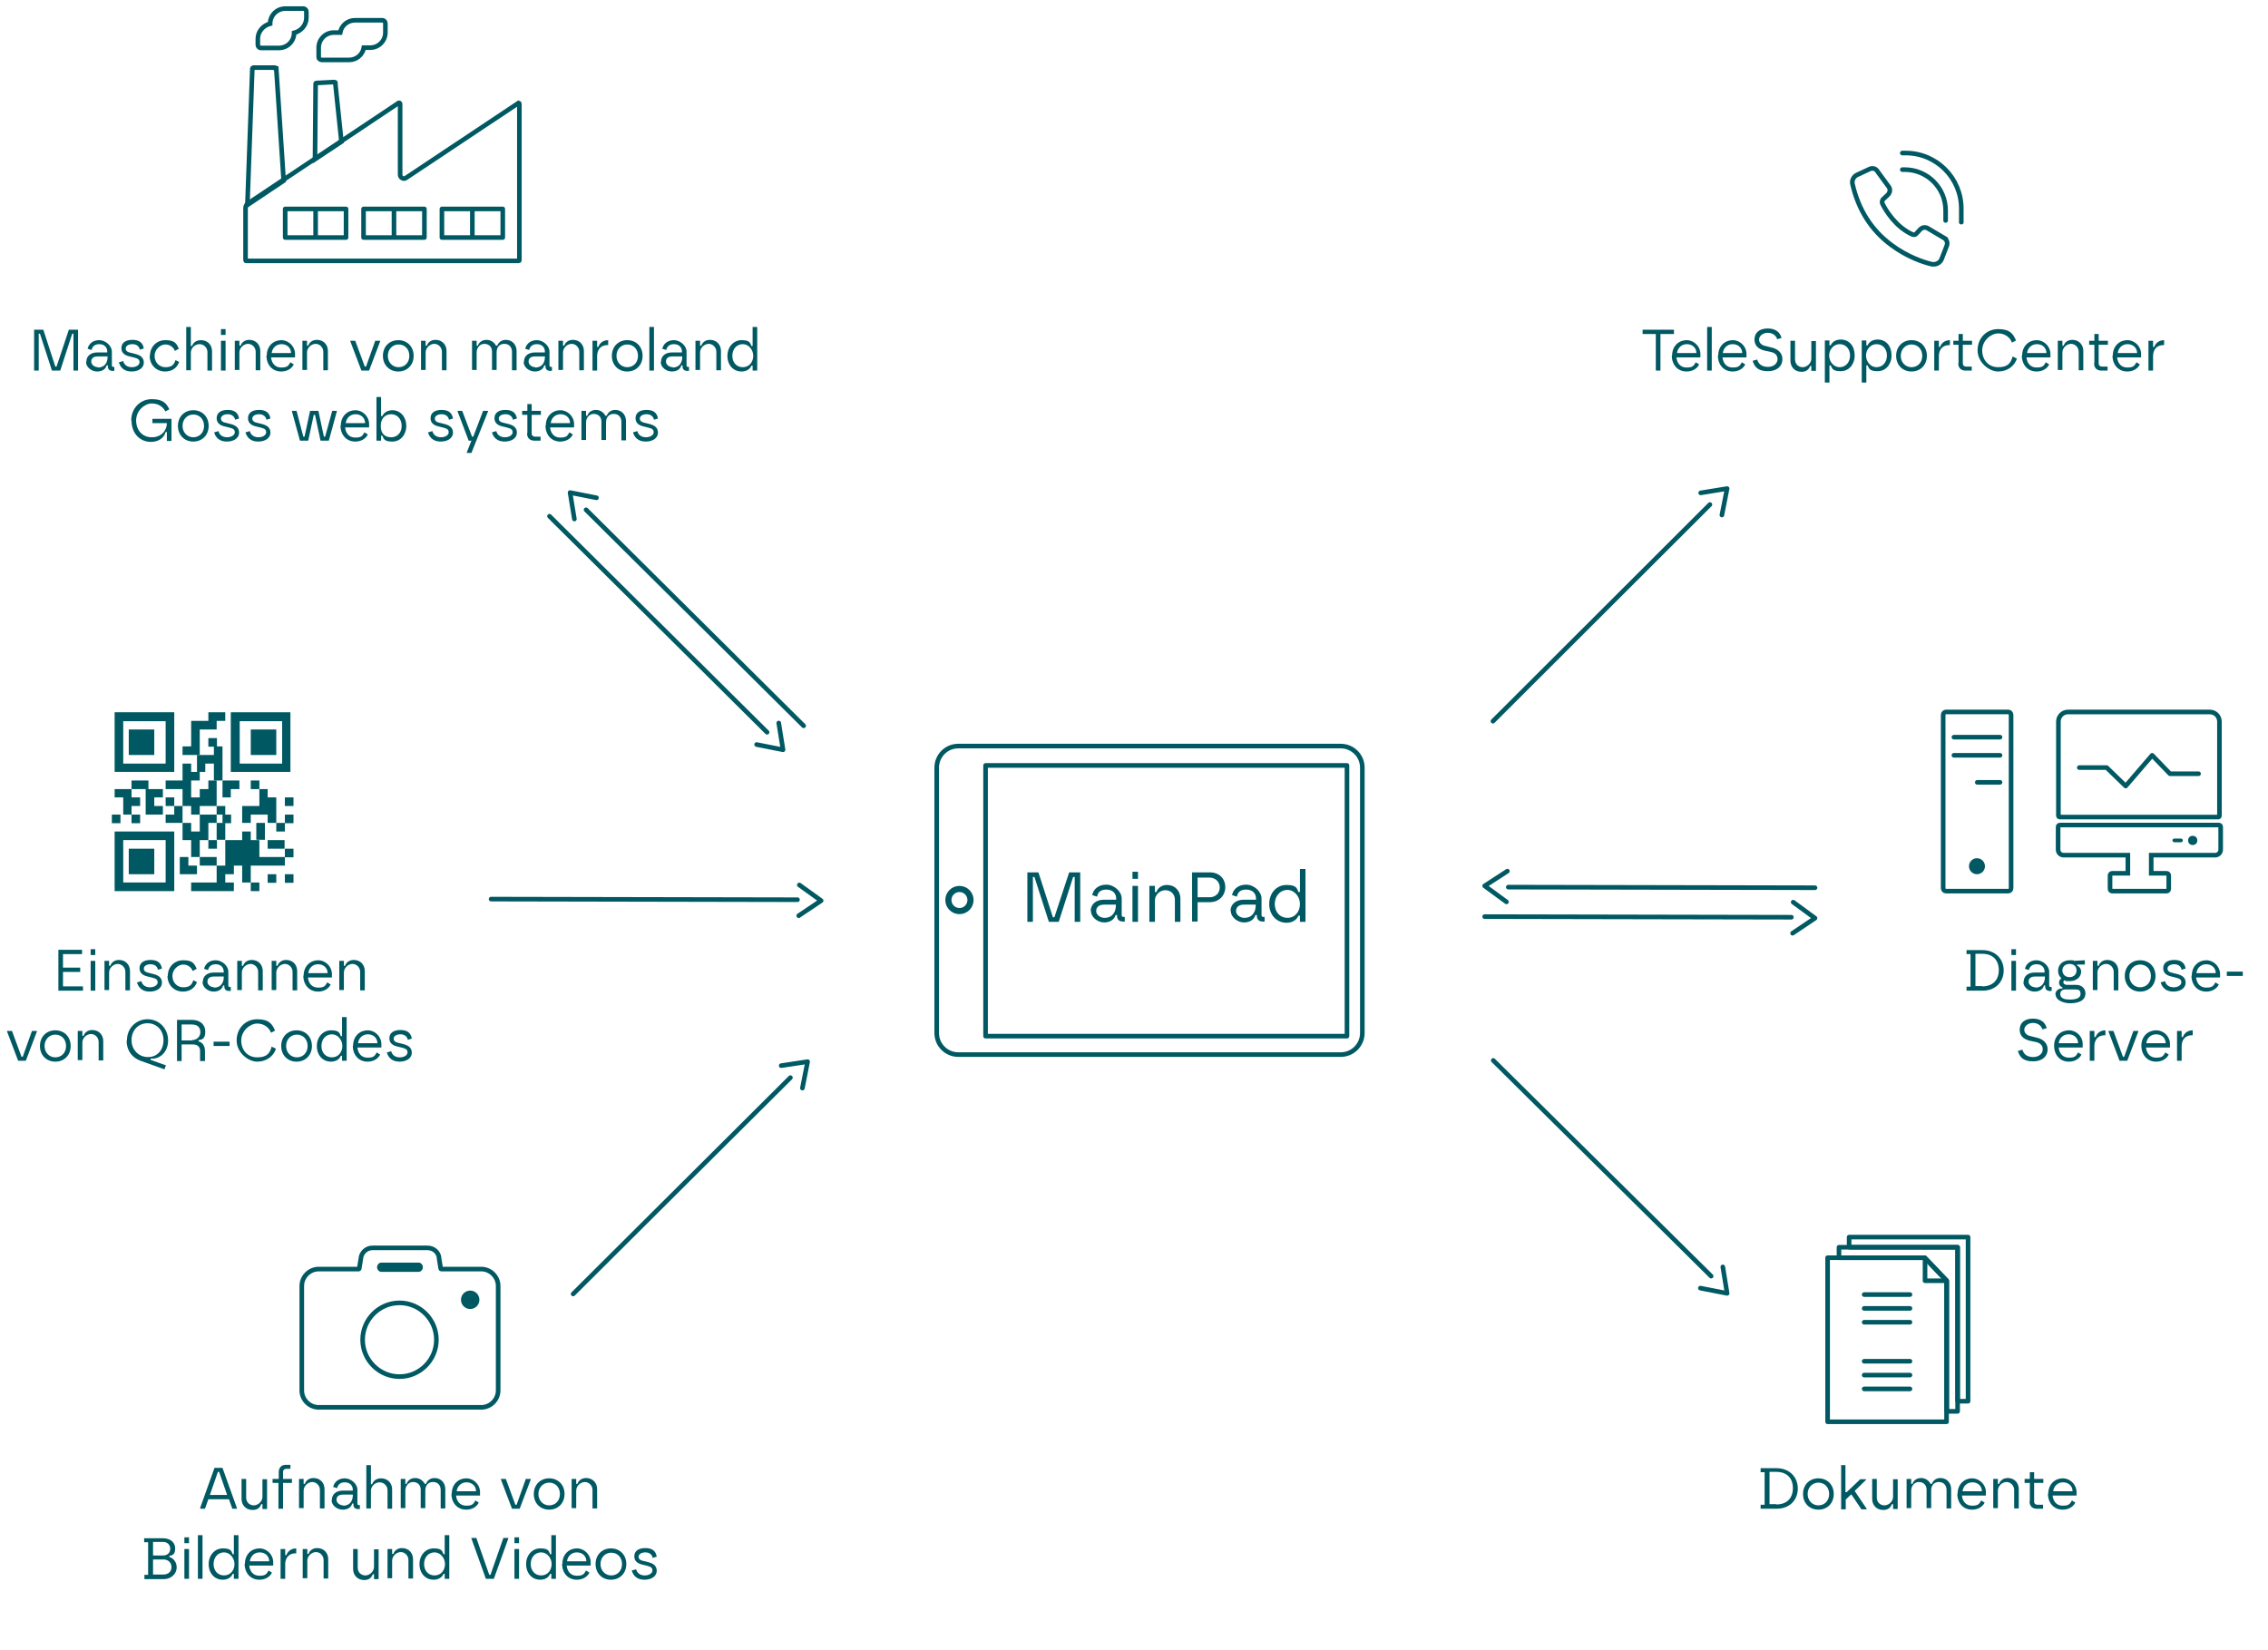 <?xml version="1.0" encoding="UTF-8"?>
<svg xmlns="http://www.w3.org/2000/svg" id="Ebene_2" data-name="Ebene 2" width="738" height="537" version="1.1" viewBox="0 0 738 537">
  <defs>
    <style>
      .cls-1, .cls-2, .cls-3, .cls-4, .cls-5 {
        fill: none;
      }

      .cls-1, .cls-3, .cls-4, .cls-5 {
        stroke: #005962;
      }

      .cls-1, .cls-3, .cls-5 {
        stroke-width: 1.5px;
      }

      .cls-1, .cls-4 {
        stroke-linecap: round;
        stroke-linejoin: round;
      }

      .cls-2, .cls-6 {
        stroke-width: 0px;
      }

      .cls-3 {
        stroke-miterlimit: 10;
      }

      .cls-6 {
        fill: #005962;
      }

      .cls-4 {
        stroke-width: 2px;
      }

      .cls-7 {
        isolation: isolate;
      }
    </style>
  </defs>
  <g class="cls-7">
    <g class="cls-7">
      <path class="cls-6" d="M13,108.6h-.4v12h-1.5v-13.3h3l3.9,12h.4l4-12h3v13.3h-1.5v-12h-.4l-3.9,12h-2.7l-3.9-12Z"></path>
      <path class="cls-6" d="M28.1,117.7c0-1.8,1.4-3,3.5-3h3.3v-.3c0-1.3-.9-2.4-2.6-2.4s-2.3,1-2.5,1.9l-1.3-.4c.4-1.7,1.8-2.8,3.8-2.8s4.1,1.8,4.1,3.7v4.5c0,.4.2.5.5.5h.3v1.3h-.6c-1,0-1.5-.6-1.5-1.4v-.4h-.4c-.3,1.2-1.4,2-3.1,2s-3.6-1.3-3.6-3.1ZM31.9,119.6c2.3,0,3.1-1.8,3.1-3.3v-.3h-3.2c-1.5,0-2.1.7-2.1,1.7s1.1,1.8,2.2,1.8Z"></path>
      <path class="cls-6" d="M38.7,117.9l1.4-.4c.3,1.3,1.4,2,2.8,2s2.5-.7,2.5-1.6-.5-1.2-1.6-1.5l-1.6-.4c-1.4-.3-2.7-1-2.7-2.7s1.3-2.7,3.6-2.7,3.4,1,3.7,2.8l-1.3.4c-.2-1.1-1.1-1.8-2.4-1.8s-2.2.6-2.2,1.4.6,1.2,1.6,1.4l1.6.4c1.5.4,2.7,1.1,2.7,2.8s-1.6,2.9-4,2.9-3.6-1.3-4.1-2.9Z"></path>
      <path class="cls-6" d="M48.8,115.8c0-2.9,2.1-5.1,5-5.1s3.6.9,4.4,2.8l-1.3.7c-.4-1.1-1.5-2.1-3.1-2.1s-3.5,1.6-3.5,3.7,1.5,3.7,3.5,3.7,2.8-.7,3.3-2.3l1.2.6c-.8,2.2-2.6,3.1-4.6,3.1-2.9,0-5-2.2-5-5.1Z"></path>
      <path class="cls-6" d="M60.6,106.4h1.5v6.2h.4c.3-1,1.3-1.9,2.9-1.9,2.3,0,3.6,1.7,3.6,3.6v6.3h-1.5v-6c0-1.5-1.2-2.6-2.6-2.6s-2.8,1.2-2.8,2.8v5.7h-1.5v-14.2Z"></path>
      <path class="cls-6" d="M71.9,107.1h1.5v1.9h-1.5v-1.9ZM71.9,110.9h1.5v9.7h-1.5v-9.7Z"></path>
      <path class="cls-6" d="M76.4,110.9h1.5v1.6h.4c.3-1,1.3-1.9,2.8-1.9,2.3,0,3.6,1.7,3.6,3.6v6.3h-1.5v-6c0-1.5-1.2-2.6-2.5-2.6s-2.8,1.2-2.8,2.8v5.7h-1.5v-9.7Z"></path>
      <path class="cls-6" d="M86.8,115.7c0-3.1,2.2-5,4.7-5s4.7,2.2,4.5,4.9v.7h-7.8c.2,1.9,1.3,3.3,3.3,3.3s2.3-.5,3-1.7l1.1.7c-.7,1.4-2.2,2.3-4.1,2.3-2.9,0-4.8-2.2-4.8-5.2ZM94.7,114.9c0-1.7-1.3-2.9-3.1-2.9s-3,1.3-3.2,2.9h6.3Z"></path>
      <path class="cls-6" d="M98.4,110.9h1.5v1.6h.4c.3-1,1.3-1.9,2.8-1.9,2.3,0,3.6,1.7,3.6,3.6v6.3h-1.5v-6c0-1.5-1.2-2.6-2.5-2.6s-2.8,1.2-2.8,2.8v5.7h-1.5v-9.7Z"></path>
      <path class="cls-6" d="M114,111.1v-.2h1.6l3.1,8.4h.4l3-8.4h1.6v.2l-3.6,9.5h-2.5l-3.6-9.5Z"></path>
      <path class="cls-6" d="M124.6,115.8c0-3,2.1-5.1,5-5.1s5,2.1,5,5.1-2.1,5.1-5,5.1-5-2.1-5-5.1ZM129.7,119.5c2,0,3.5-1.5,3.5-3.7s-1.5-3.7-3.5-3.7-3.5,1.6-3.5,3.7,1.5,3.7,3.5,3.7Z"></path>
      <path class="cls-6" d="M137,110.9h1.5v1.6h.4c.3-1,1.3-1.9,2.8-1.9,2.3,0,3.6,1.7,3.6,3.6v6.3h-1.5v-6c0-1.5-1.2-2.6-2.5-2.6s-2.8,1.2-2.8,2.8v5.7h-1.5v-9.7Z"></path>
      <path class="cls-6" d="M153.6,110.9h1.5v1.6h.4c.3-1,1.3-1.9,2.8-1.9s2.6.9,3.1,1.9h.4c.4-1,1.3-1.9,2.8-1.9,2.2,0,3.5,1.7,3.5,3.6v6.3h-1.5v-6c0-1.6-1-2.6-2.5-2.6s-2.5,1-2.5,2.8v5.7h-1.5v-6c0-1.6-1.1-2.5-2.5-2.5s-2.5,1.2-2.5,2.8v5.7h-1.5v-9.7Z"></path>
      <path class="cls-6" d="M170.5,117.7c0-1.8,1.4-3,3.5-3h3.3v-.3c0-1.3-.9-2.4-2.6-2.4s-2.3,1-2.5,1.9l-1.3-.4c.4-1.7,1.8-2.8,3.8-2.8s4.1,1.8,4.1,3.7v4.5c0,.4.2.5.5.5h.3v1.3h-.6c-1,0-1.5-.6-1.5-1.4v-.4h-.4c-.3,1.2-1.4,2-3.1,2s-3.6-1.3-3.6-3.1ZM174.2,119.6c2.3,0,3.1-1.8,3.1-3.3v-.3h-3.2c-1.5,0-2.1.7-2.1,1.7s1.1,1.8,2.2,1.8Z"></path>
      <path class="cls-6" d="M181.7,110.9h1.5v1.6h.4c.3-1,1.3-1.9,2.8-1.9,2.3,0,3.6,1.7,3.6,3.6v6.3h-1.5v-6c0-1.5-1.2-2.6-2.5-2.6s-2.8,1.2-2.8,2.8v5.7h-1.5v-9.7Z"></path>
      <path class="cls-6" d="M192.8,110.9h1.5v2h.4c.2-.7,1.1-2.2,3.2-2.2v1.6h-.2c-2.4,0-3.4,1.7-3.4,3.6v4.7h-1.5v-9.7Z"></path>
      <path class="cls-6" d="M199.1,115.8c0-3,2.1-5.1,5-5.1s5,2.1,5,5.1-2.1,5.1-5,5.1-5-2.1-5-5.1ZM204.1,119.5c2,0,3.5-1.5,3.5-3.7s-1.5-3.7-3.5-3.7-3.5,1.6-3.5,3.7,1.5,3.7,3.5,3.7Z"></path>
      <path class="cls-6" d="M211.3,106.4h1.5v14.2h-1.5v-14.2Z"></path>
      <path class="cls-6" d="M215.1,117.7c0-1.8,1.4-3,3.5-3h3.3v-.3c0-1.3-.9-2.4-2.6-2.4s-2.3,1-2.5,1.9l-1.3-.4c.4-1.7,1.8-2.8,3.8-2.8s4.1,1.8,4.1,3.7v4.5c0,.4.2.5.5.5h.3v1.3h-.6c-1,0-1.5-.6-1.5-1.4v-.4h-.4c-.3,1.2-1.4,2-3.1,2s-3.6-1.3-3.6-3.1ZM218.9,119.6c2.3,0,3.1-1.8,3.1-3.3v-.3h-3.2c-1.5,0-2.1.7-2.1,1.7s1.1,1.8,2.2,1.8Z"></path>
      <path class="cls-6" d="M226.3,110.9h1.5v1.6h.4c.3-1,1.3-1.9,2.8-1.9,2.3,0,3.6,1.7,3.6,3.6v6.3h-1.5v-6c0-1.5-1.2-2.6-2.5-2.6s-2.8,1.2-2.8,2.8v5.7h-1.5v-9.7Z"></path>
      <path class="cls-6" d="M236.7,115.8c0-2.9,2-5.1,4.6-5.1s2.8.8,3.2,1.9h.4v-6.2h1.5v14.2h-1.5v-1.6h-.4c-.4,1.1-1.6,1.9-3.2,1.9-2.7,0-4.6-2.1-4.6-5.1ZM241.7,119.5c2.1,0,3.4-1.7,3.4-3.7s-1.5-3.8-3.4-3.8-3.4,1.5-3.4,3.8,1.5,3.7,3.4,3.7Z"></path>
    </g>
    <g class="cls-7">
      <path class="cls-6" d="M42.7,136.8c0-3.9,2.9-6.9,6.7-6.9s4.8,1.5,5.7,3.3l-1.3.7c-.6-1.3-2.1-2.6-4.4-2.6s-5.1,2.3-5.1,5.5,2,5.5,5.1,5.5,4.9-2.2,4.9-4.6h0c0,0-4.7,0-4.7,0v-1.4h6.2v7.2h-1.5v-2.9h-.4c-.6,2.1-2.5,3.2-4.8,3.2-3.7,0-6.3-2.9-6.3-6.9Z"></path>
      <path class="cls-6" d="M57.9,138.6c0-3,2.1-5.1,5-5.1s5,2.1,5,5.1-2.1,5.1-5,5.1-5-2.1-5-5.1ZM62.9,142.3c2,0,3.5-1.5,3.5-3.7s-1.5-3.7-3.5-3.7-3.5,1.6-3.5,3.7,1.5,3.7,3.5,3.7Z"></path>
      <path class="cls-6" d="M69.7,140.7l1.4-.4c.3,1.3,1.4,2,2.8,2s2.5-.7,2.5-1.6-.5-1.2-1.6-1.5l-1.6-.4c-1.4-.3-2.7-1-2.7-2.7s1.3-2.7,3.6-2.7,3.4,1,3.7,2.8l-1.3.4c-.2-1.1-1.1-1.8-2.4-1.8s-2.2.6-2.2,1.4.6,1.2,1.6,1.4l1.6.4c1.5.4,2.7,1.1,2.7,2.8s-1.6,2.9-4,2.9-3.6-1.3-4.1-2.9Z"></path>
      <path class="cls-6" d="M79.9,140.7l1.4-.4c.3,1.3,1.4,2,2.8,2s2.5-.7,2.5-1.6-.5-1.2-1.6-1.5l-1.6-.4c-1.4-.3-2.7-1-2.7-2.7s1.3-2.7,3.6-2.7,3.4,1,3.7,2.8l-1.3.4c-.2-1.1-1.1-1.8-2.4-1.8s-2.2.6-2.2,1.4.6,1.2,1.6,1.4l1.6.4c1.5.4,2.7,1.1,2.7,2.8s-1.6,2.9-4,2.9-3.6-1.3-4.1-2.9Z"></path>
      <path class="cls-6" d="M95,133.9v-.2h1.5l2.2,8.4h.4l1.8-8.4h2.7l1.8,8.4h.4l2.3-8.4h1.5v.2l-2.6,9.5h-2.7l-1.8-8.4h-.4l-1.8,8.4h-2.7l-2.6-9.5Z"></path>
      <path class="cls-6" d="M110.9,138.5c0-3.1,2.2-5,4.7-5s4.7,2.2,4.5,4.9v.7h-7.8c.2,1.9,1.3,3.3,3.3,3.3s2.3-.5,3-1.7l1.1.7c-.7,1.4-2.2,2.3-4.1,2.3-2.9,0-4.8-2.2-4.8-5.2ZM118.8,137.7c0-1.7-1.3-2.9-3.1-2.9s-3,1.3-3.2,2.9h6.3Z"></path>
      <path class="cls-6" d="M124.4,141.8h-.4v1.6h-1.5v-14.2h1.5v6.2h.4c.5-1.1,1.7-1.9,3.3-1.9,2.6,0,4.5,2.2,4.5,5.1s-1.9,5.1-4.5,5.1-2.8-.8-3.3-1.9ZM127.3,142.3c1.9,0,3.4-1.4,3.4-3.7s-1.5-3.8-3.4-3.8-3.4,1.3-3.4,3.8,1.3,3.7,3.4,3.7Z"></path>
      <path class="cls-6" d="M139.3,140.7l1.4-.4c.3,1.3,1.4,2,2.8,2s2.5-.7,2.5-1.6-.5-1.2-1.6-1.5l-1.6-.4c-1.4-.3-2.7-1-2.7-2.7s1.3-2.7,3.6-2.7,3.4,1,3.7,2.8l-1.3.4c-.2-1.1-1.1-1.8-2.4-1.8s-2.2.6-2.2,1.4.6,1.2,1.6,1.4l1.6.4c1.5.4,2.7,1.1,2.7,2.8s-1.6,2.9-4,2.9-3.6-1.3-4.1-2.9Z"></path>
      <path class="cls-6" d="M148.9,133.9v-.2h1.5l3.2,8.4h.4l3.2-8.4h1.6v.2l-3.8,9.5-1.6,4h-1.5v-.2l1.5-3.8h-.9l-3.6-9.5Z"></path>
      <path class="cls-6" d="M160.1,140.7l1.4-.4c.3,1.3,1.4,2,2.8,2s2.5-.7,2.5-1.6-.5-1.2-1.6-1.5l-1.6-.4c-1.4-.3-2.7-1-2.7-2.7s1.3-2.7,3.6-2.7,3.4,1,3.7,2.8l-1.3.4c-.2-1.1-1.1-1.8-2.4-1.8s-2.2.6-2.2,1.4.6,1.2,1.6,1.4l1.6.4c1.5.4,2.7,1.1,2.7,2.8s-1.6,2.9-4,2.9-3.6-1.3-4.1-2.9Z"></path>
      <path class="cls-6" d="M171.6,141v-6h-1.7v-1.3h1.7v-2.2h1.4v2.2h3v1.3h-3v6c0,.8.5,1.1,1.1,1.1h1.8v1.3h-2.1c-1.3,0-2.3-.8-2.3-2.4Z"></path>
      <path class="cls-6" d="M177.6,138.5c0-3.1,2.2-5,4.7-5s4.7,2.2,4.5,4.9v.7h-7.8c.2,1.9,1.3,3.3,3.3,3.3s2.3-.5,3-1.7l1.1.7c-.7,1.4-2.2,2.3-4.1,2.3-2.9,0-4.8-2.2-4.8-5.2ZM185.5,137.7c0-1.7-1.3-2.9-3.1-2.9s-3,1.3-3.2,2.9h6.3Z"></path>
      <path class="cls-6" d="M189.2,133.7h1.5v1.6h.4c.3-1,1.3-1.9,2.8-1.9s2.6.9,3.1,1.9h.4c.4-1,1.3-1.9,2.8-1.9,2.2,0,3.5,1.7,3.5,3.6v6.3h-1.5v-6c0-1.6-1-2.6-2.5-2.6s-2.5,1-2.5,2.8v5.7h-1.5v-6c0-1.6-1.1-2.5-2.5-2.5s-2.5,1.2-2.5,2.8v5.7h-1.5v-9.7Z"></path>
      <path class="cls-6" d="M206,140.7l1.4-.4c.3,1.3,1.4,2,2.8,2s2.5-.7,2.5-1.6-.5-1.2-1.6-1.5l-1.6-.4c-1.4-.3-2.7-1-2.7-2.7s1.3-2.7,3.6-2.7,3.4,1,3.7,2.8l-1.3.4c-.2-1.1-1.1-1.8-2.4-1.8s-2.2.6-2.2,1.4.6,1.2,1.6,1.4l1.6.4c1.5.4,2.7,1.1,2.7,2.8s-1.6,2.9-4,2.9-3.6-1.3-4.1-2.9Z"></path>
    </g>
  </g>
  <g class="cls-7">
    <g class="cls-7">
      <path class="cls-6" d="M18.9,309.1h7.8v1.4h-6.2v4.4h5.6v1.4h-5.6v4.7h6.5v1.4h-8v-13.3Z"></path>
      <path class="cls-6" d="M29.5,308.9h1.5v1.9h-1.5v-1.9ZM29.5,312.7h1.5v9.7h-1.5v-9.7Z"></path>
      <path class="cls-6" d="M34,312.7h1.5v1.6h.4c.3-1,1.3-1.9,2.8-1.9,2.3,0,3.6,1.7,3.6,3.6v6.3h-1.5v-6c0-1.5-1.2-2.6-2.5-2.6s-2.8,1.2-2.8,2.8v5.7h-1.5v-9.7Z"></path>
      <path class="cls-6" d="M44.6,319.7l1.4-.4c.3,1.3,1.4,2,2.8,2s2.5-.7,2.5-1.6-.5-1.2-1.6-1.5l-1.6-.4c-1.4-.3-2.7-1-2.7-2.7s1.3-2.7,3.6-2.7,3.4,1,3.7,2.8l-1.3.4c-.2-1.1-1.1-1.8-2.4-1.8s-2.2.6-2.2,1.4.6,1.2,1.6,1.4l1.6.4c1.5.4,2.7,1.1,2.7,2.8s-1.6,2.9-4,2.9-3.6-1.3-4.1-2.9Z"></path>
      <path class="cls-6" d="M54.6,317.6c0-2.9,2.1-5.1,5-5.1s3.6.9,4.4,2.8l-1.3.7c-.4-1.1-1.5-2.1-3.1-2.1s-3.5,1.6-3.5,3.7,1.5,3.7,3.5,3.7,2.8-.7,3.3-2.3l1.2.6c-.8,2.2-2.6,3.1-4.6,3.1-2.9,0-5-2.2-5-5.1Z"></path>
      <path class="cls-6" d="M66,319.5c0-1.8,1.4-3,3.5-3h3.3v-.3c0-1.3-.9-2.4-2.6-2.4s-2.3,1-2.5,1.9l-1.3-.4c.4-1.7,1.8-2.8,3.8-2.8s4.1,1.8,4.1,3.7v4.5c0,.4.2.5.5.5h.3v1.3h-.6c-1,0-1.5-.6-1.5-1.4v-.4h-.4c-.3,1.2-1.4,2-3.1,2s-3.6-1.3-3.6-3.1ZM69.7,321.4c2.3,0,3.1-1.8,3.1-3.3v-.3h-3.2c-1.5,0-2.1.7-2.1,1.7s1.1,1.8,2.2,1.8Z"></path>
      <path class="cls-6" d="M77.2,312.7h1.5v1.6h.4c.3-1,1.3-1.9,2.8-1.9,2.3,0,3.6,1.7,3.6,3.6v6.3h-1.5v-6c0-1.5-1.2-2.6-2.5-2.6s-2.8,1.2-2.8,2.8v5.7h-1.5v-9.7Z"></path>
      <path class="cls-6" d="M88.4,312.7h1.5v1.6h.4c.3-1,1.3-1.9,2.8-1.9,2.3,0,3.6,1.7,3.6,3.6v6.3h-1.5v-6c0-1.5-1.2-2.6-2.5-2.6s-2.8,1.2-2.8,2.8v5.7h-1.5v-9.7Z"></path>
      <path class="cls-6" d="M98.8,317.5c0-3.1,2.2-5,4.7-5s4.7,2.2,4.5,4.9v.7h-7.8c.2,1.9,1.3,3.3,3.3,3.3s2.3-.5,3-1.7l1.1.7c-.7,1.4-2.2,2.3-4.1,2.3-2.9,0-4.8-2.2-4.8-5.2ZM106.6,316.7c0-1.7-1.3-2.9-3.1-2.9s-3,1.3-3.2,2.9h6.3Z"></path>
      <path class="cls-6" d="M110.4,312.7h1.5v1.6h.4c.3-1,1.3-1.9,2.8-1.9,2.3,0,3.6,1.7,3.6,3.6v6.3h-1.5v-6c0-1.5-1.2-2.6-2.5-2.6s-2.8,1.2-2.8,2.8v5.7h-1.5v-9.7Z"></path>
    </g>
    <g class="cls-7">
      <path class="cls-6" d="M2.3,335.7v-.2h1.6l3.1,8.4h.4l3-8.4h1.6v.2l-3.6,9.5h-2.5l-3.6-9.5Z"></path>
      <path class="cls-6" d="M13,340.4c0-3,2.1-5.1,5-5.1s5,2.1,5,5.1-2.1,5.1-5,5.1-5-2.1-5-5.1ZM18,344.1c2,0,3.5-1.5,3.5-3.7s-1.5-3.7-3.5-3.7-3.5,1.6-3.5,3.7,1.5,3.7,3.5,3.7Z"></path>
      <path class="cls-6" d="M25.3,335.5h1.5v1.6h.4c.3-1,1.3-1.9,2.8-1.9,2.3,0,3.6,1.7,3.6,3.6v6.3h-1.5v-6c0-1.5-1.2-2.6-2.5-2.6s-2.8,1.2-2.8,2.8v5.7h-1.5v-9.7Z"></path>
      <path class="cls-6" d="M41.3,338.6c0-3.9,2.9-6.9,6.7-6.9s6.7,3,6.7,6.9-2.8,6.2-5.7,5.9v.4c-.1,0,5,1.8,5,1.8l-.5,1.3-7.8-2.8c-2.7-1-4.5-3.3-4.5-6.5ZM48.2,344c3,0,5-2.3,5-5.5s-2.2-5.5-5.2-5.5-5.2,2.3-5.2,5.5,2.4,5.5,5.3,5.5Z"></path>
      <path class="cls-6" d="M57.6,331.9h4.8c2.8,0,4.4,1.6,4.4,3.8s-.8,2.6-2.2,2.8v.4c.9.2,2.1,1.1,2.1,3.1v3.3h-1.6v-3.3c0-1.3-.8-2.1-2.3-2.1h-3.7v5.4h-1.5v-13.3ZM62.4,338.5c1.6,0,2.8-1.1,2.8-2.6s-.9-2.5-2.8-2.5h-3.3v5.2h3.4Z"></path>
      <path class="cls-6" d="M69.5,339h5.2v1.4h-5.2v-1.4Z"></path>
      <path class="cls-6" d="M77,338.6c0-3.9,2.8-6.9,6.7-6.9s4.9,1.6,5.8,3.7l-1.3.7c-.6-1.6-2.2-3-4.5-3s-5.2,2.3-5.2,5.5,2.1,5.5,5.2,5.5,4.1-1.3,4.7-3.5l1.4.7c-.8,2.5-3.2,4.2-6.1,4.2s-6.7-2.9-6.7-6.9Z"></path>
      <path class="cls-6" d="M91.5,340.4c0-3,2.1-5.1,5-5.1s5,2.1,5,5.1-2.1,5.1-5,5.1-5-2.1-5-5.1ZM96.6,344.1c2,0,3.5-1.5,3.5-3.7s-1.5-3.7-3.5-3.7-3.5,1.6-3.5,3.7,1.5,3.7,3.5,3.7Z"></path>
      <path class="cls-6" d="M103.1,340.4c0-2.9,2-5.1,4.6-5.1s2.8.8,3.2,1.9h.4v-6.2h1.5v14.2h-1.5v-1.6h-.4c-.4,1.1-1.6,1.9-3.2,1.9-2.7,0-4.6-2.1-4.6-5.1ZM108,344.1c2.1,0,3.4-1.7,3.4-3.7s-1.5-3.8-3.4-3.8-3.4,1.5-3.4,3.8,1.5,3.7,3.4,3.7Z"></path>
      <path class="cls-6" d="M114.9,340.3c0-3.1,2.2-5,4.7-5s4.7,2.2,4.5,4.9v.7h-7.8c.2,1.9,1.3,3.3,3.3,3.3s2.3-.5,3-1.7l1.1.7c-.7,1.4-2.2,2.3-4.1,2.3-2.9,0-4.8-2.2-4.8-5.2ZM122.8,339.5c0-1.7-1.3-2.9-3.1-2.9s-3,1.3-3.2,2.9h6.3Z"></path>
      <path class="cls-6" d="M125.9,342.5l1.4-.4c.3,1.3,1.4,2,2.8,2s2.5-.7,2.5-1.6-.5-1.2-1.6-1.5l-1.6-.4c-1.4-.3-2.7-1-2.7-2.7s1.3-2.7,3.6-2.7,3.4,1,3.7,2.8l-1.3.4c-.2-1.1-1.1-1.8-2.4-1.8s-2.2.6-2.2,1.4.6,1.2,1.6,1.4l1.6.4c1.5.4,2.7,1.1,2.7,2.8s-1.6,2.9-4,2.9-3.6-1.3-4.1-2.9Z"></path>
    </g>
  </g>
  <g class="cls-7">
    <g class="cls-7">
      <path class="cls-6" d="M65.1,490.8l4.7-13.1h2.6l4.7,13.1v.2h-1.5l-1.1-3.1h-6.7l-1.1,3.1h-1.5v-.2ZM73.9,486.5l-2.6-7.5h-.4l-2.6,7.5h5.7Z"></path>
      <path class="cls-6" d="M78.6,487.6v-6.3h1.5v6c0,1.7,1.2,2.6,2.5,2.6s2.8-1.2,2.8-2.8v-5.7h1.5v9.7h-1.5v-1.6h-.4c-.4,1.2-1.3,1.9-2.8,1.9-2.3,0-3.6-1.7-3.6-3.6Z"></path>
      <path class="cls-6" d="M90.7,482.6h-2v-1.3h2v-2.2c0-1.6,1-2.4,2.3-2.4h1.5v1.3h-1.3c-.6,0-1.1.3-1.1,1.1v2.2h2.9v1.3h-2.9v8.4h-1.5v-8.4Z"></path>
      <path class="cls-6" d="M97.3,481.3h1.5v1.6h.4c.3-1,1.3-1.9,2.8-1.9,2.3,0,3.6,1.7,3.6,3.6v6.3h-1.5v-6c0-1.5-1.2-2.6-2.5-2.6s-2.8,1.2-2.8,2.8v5.7h-1.5v-9.7Z"></path>
      <path class="cls-6" d="M108,488.1c0-1.8,1.4-3,3.5-3h3.3v-.3c0-1.3-.9-2.4-2.6-2.4s-2.3,1-2.5,1.9l-1.3-.4c.4-1.7,1.8-2.8,3.8-2.8s4.1,1.8,4.1,3.7v4.5c0,.4.2.5.5.5h.3v1.3h-.6c-1,0-1.5-.6-1.5-1.4v-.4h-.4c-.3,1.2-1.4,2-3.1,2s-3.6-1.3-3.6-3.1ZM111.7,490c2.3,0,3.1-1.8,3.1-3.3v-.3h-3.2c-1.5,0-2.1.7-2.1,1.7s1.1,1.8,2.2,1.8Z"></path>
      <path class="cls-6" d="M119.2,476.8h1.5v6.2h.4c.3-1,1.3-1.9,2.9-1.9,2.3,0,3.6,1.7,3.6,3.6v6.3h-1.5v-6c0-1.5-1.2-2.6-2.6-2.6s-2.8,1.2-2.8,2.8v5.7h-1.5v-14.2Z"></path>
      <path class="cls-6" d="M130.4,481.3h1.5v1.6h.4c.3-1,1.3-1.9,2.8-1.9s2.6.9,3.1,1.9h.4c.4-1,1.3-1.9,2.8-1.9,2.2,0,3.5,1.7,3.5,3.6v6.3h-1.5v-6c0-1.6-1-2.6-2.5-2.6s-2.5,1-2.5,2.8v5.7h-1.5v-6c0-1.6-1.1-2.5-2.5-2.5s-2.5,1.2-2.5,2.8v5.7h-1.5v-9.7Z"></path>
      <path class="cls-6" d="M147,486.1c0-3.1,2.2-5,4.7-5s4.7,2.2,4.5,4.9v.7h-7.8c.2,1.9,1.3,3.3,3.3,3.3s2.3-.5,3-1.7l1.1.7c-.7,1.4-2.2,2.3-4.1,2.3-2.9,0-4.8-2.2-4.8-5.2ZM154.9,485.3c0-1.7-1.3-2.9-3.1-2.9s-3,1.3-3.2,2.9h6.3Z"></path>
      <path class="cls-6" d="M163,481.5v-.2h1.6l3.1,8.4h.4l3-8.4h1.6v.2l-3.6,9.5h-2.5l-3.6-9.5Z"></path>
      <path class="cls-6" d="M173.7,486.2c0-3,2.1-5.1,5-5.1s5,2.1,5,5.1-2.1,5.1-5,5.1-5-2.1-5-5.1ZM178.7,489.9c2,0,3.5-1.5,3.5-3.7s-1.5-3.7-3.5-3.7-3.5,1.6-3.5,3.7,1.5,3.7,3.5,3.7Z"></path>
      <path class="cls-6" d="M186,481.3h1.5v1.6h.4c.3-1,1.3-1.9,2.8-1.9,2.3,0,3.6,1.7,3.6,3.6v6.3h-1.5v-6c0-1.5-1.2-2.6-2.5-2.6s-2.8,1.2-2.8,2.8v5.7h-1.5v-9.7Z"></path>
    </g>
    <g class="cls-7">
      <path class="cls-6" d="M46.9,512.5h1.3v-10.6h-1.3v-1.3h6.1c2.5,0,4,1.4,4,3.3s-.8,2.3-1.9,2.4v.4c.9.2,2.4,1.3,2.4,3.4s-1.9,3.8-4.1,3.8h-6.4v-1.3ZM53.1,506.2c1.4,0,2.3-.9,2.3-2.2s-1-2.2-2.3-2.2h-3.3v4.4h3.3ZM53.2,512.4c1.5,0,2.6-.9,2.6-2.4s-1.1-2.5-2.6-2.5h-3.4v4.9h3.4Z"></path>
      <path class="cls-6" d="M60,500.3h1.5v1.9h-1.5v-1.9ZM60,504.1h1.5v9.7h-1.5v-9.7Z"></path>
      <path class="cls-6" d="M64.4,499.6h1.5v14.2h-1.5v-14.2Z"></path>
      <path class="cls-6" d="M67.9,509c0-2.9,2-5.1,4.6-5.1s2.8.8,3.2,1.9h.4v-6.2h1.5v14.2h-1.5v-1.6h-.4c-.4,1.1-1.6,1.9-3.2,1.9-2.7,0-4.6-2.1-4.6-5.1ZM72.9,512.7c2.1,0,3.4-1.7,3.4-3.7s-1.5-3.8-3.4-3.8-3.4,1.5-3.4,3.8,1.5,3.7,3.4,3.7Z"></path>
      <path class="cls-6" d="M79.7,508.9c0-3.1,2.2-5,4.7-5s4.7,2.2,4.5,4.9v.7h-7.8c.2,1.9,1.3,3.3,3.3,3.3s2.3-.5,3-1.7l1.1.7c-.7,1.4-2.2,2.3-4.1,2.3-2.9,0-4.8-2.2-4.8-5.2ZM87.6,508.1c0-1.7-1.3-2.9-3.1-2.9s-3,1.3-3.2,2.9h6.3Z"></path>
      <path class="cls-6" d="M91.3,504.1h1.5v2h.4c.2-.7,1.1-2.2,3.2-2.2v1.6h-.2c-2.4,0-3.4,1.7-3.4,3.6v4.7h-1.5v-9.7Z"></path>
      <path class="cls-6" d="M98.5,504.1h1.5v1.6h.4c.3-1,1.3-1.9,2.8-1.9,2.3,0,3.6,1.7,3.6,3.6v6.3h-1.5v-6c0-1.5-1.2-2.6-2.5-2.6s-2.8,1.2-2.8,2.8v5.7h-1.5v-9.7Z"></path>
      <path class="cls-6" d="M114.9,510.4v-6.3h1.5v6c0,1.7,1.2,2.6,2.5,2.6s2.8-1.2,2.8-2.8v-5.7h1.5v9.7h-1.5v-1.6h-.4c-.4,1.2-1.3,1.9-2.8,1.9-2.3,0-3.6-1.7-3.6-3.6Z"></path>
      <path class="cls-6" d="M126.1,504.1h1.5v1.6h.4c.3-1,1.3-1.9,2.8-1.9,2.3,0,3.6,1.7,3.6,3.6v6.3h-1.5v-6c0-1.5-1.2-2.6-2.5-2.6s-2.8,1.2-2.8,2.8v5.7h-1.5v-9.7Z"></path>
      <path class="cls-6" d="M136.5,509c0-2.9,2-5.1,4.6-5.1s2.8.8,3.2,1.9h.4v-6.2h1.5v14.2h-1.5v-1.6h-.4c-.4,1.1-1.6,1.9-3.2,1.9-2.7,0-4.6-2.1-4.6-5.1ZM141.4,512.7c2.1,0,3.4-1.7,3.4-3.7s-1.5-3.8-3.4-3.8-3.4,1.5-3.4,3.8,1.5,3.7,3.4,3.7Z"></path>
      <path class="cls-6" d="M153.4,500.7v-.2h1.6l4.2,12h.4l4.2-12h1.6v.2l-4.7,13.1h-2.6l-4.7-13.1Z"></path>
      <path class="cls-6" d="M167.4,500.3h1.5v1.9h-1.5v-1.9ZM167.4,504.1h1.5v9.7h-1.5v-9.7Z"></path>
      <path class="cls-6" d="M171.2,509c0-2.9,2-5.1,4.6-5.1s2.8.8,3.2,1.9h.4v-6.2h1.5v14.2h-1.5v-1.6h-.4c-.4,1.1-1.6,1.9-3.2,1.9-2.7,0-4.6-2.1-4.6-5.1ZM176.1,512.7c2.1,0,3.4-1.7,3.4-3.7s-1.5-3.8-3.4-3.8-3.4,1.5-3.4,3.8,1.5,3.7,3.4,3.7Z"></path>
      <path class="cls-6" d="M183,508.9c0-3.1,2.2-5,4.7-5s4.7,2.2,4.5,4.9v.7h-7.8c.2,1.9,1.3,3.3,3.3,3.3s2.3-.5,3-1.7l1.1.7c-.7,1.4-2.2,2.3-4.1,2.3-2.9,0-4.8-2.2-4.8-5.2ZM190.8,508.1c0-1.7-1.3-2.9-3.1-2.9s-3,1.3-3.2,2.9h6.3Z"></path>
      <path class="cls-6" d="M193.8,509c0-3,2.1-5.1,5-5.1s5,2.1,5,5.1-2.1,5.1-5,5.1-5-2.1-5-5.1ZM198.9,512.7c2,0,3.5-1.5,3.5-3.7s-1.5-3.7-3.5-3.7-3.5,1.6-3.5,3.7,1.5,3.7,3.5,3.7Z"></path>
      <path class="cls-6" d="M205.6,511.1l1.4-.4c.3,1.3,1.4,2,2.8,2s2.5-.7,2.5-1.6-.5-1.2-1.6-1.5l-1.6-.4c-1.4-.3-2.7-1-2.7-2.7s1.3-2.7,3.6-2.7,3.4,1,3.7,2.8l-1.3.4c-.2-1.1-1.1-1.8-2.4-1.8s-2.2.6-2.2,1.4.6,1.2,1.6,1.4l1.6.4c1.5.4,2.7,1.1,2.7,2.8s-1.6,2.9-4,2.9-3.6-1.3-4.1-2.9Z"></path>
    </g>
  </g>
  <g class="cls-7">
    <g class="cls-7">
      <path class="cls-6" d="M572.9,489.7h1.3v-10.6h-1.3v-1.3h5.2c4.2,0,6.9,2.9,6.9,6.6s-2.6,6.6-6.9,6.6h-5.2v-1.3ZM578,489.6c3.4,0,5.4-2,5.4-5.3s-2-5.3-5.4-5.3h-2.2v10.5h2.2Z"></path>
      <path class="cls-6" d="M586.7,486.2c0-3,2.1-5.1,5-5.1s5,2.1,5,5.1-2.1,5.1-5,5.1-5-2.1-5-5.1ZM591.7,489.9c2,0,3.5-1.5,3.5-3.7s-1.5-3.7-3.5-3.7-3.5,1.6-3.5,3.7,1.5,3.7,3.5,3.7Z"></path>
      <path class="cls-6" d="M599,476.8h1.5v8.8h.4l4.4-4.2h1.9v.2l-3.7,3.6,3.9,5.8v.2h-1.7l-3.3-4.9-1.8,1.7v3.2h-1.5v-14.2Z"></path>
      <path class="cls-6" d="M609.2,487.6v-6.3h1.5v6c0,1.7,1.2,2.6,2.5,2.6s2.8-1.2,2.8-2.8v-5.7h1.5v9.7h-1.5v-1.6h-.4c-.4,1.2-1.3,1.9-2.8,1.9-2.3,0-3.6-1.7-3.6-3.6Z"></path>
      <path class="cls-6" d="M620.4,481.3h1.5v1.6h.4c.3-1,1.3-1.9,2.8-1.9s2.6.9,3.1,1.9h.4c.4-1,1.3-1.9,2.8-1.9,2.2,0,3.5,1.7,3.5,3.6v6.3h-1.5v-6c0-1.6-1-2.6-2.5-2.6s-2.5,1-2.5,2.8v5.7h-1.5v-6c0-1.6-1.1-2.5-2.5-2.5s-2.5,1.2-2.5,2.8v5.7h-1.5v-9.7Z"></path>
      <path class="cls-6" d="M637,486.1c0-3.1,2.2-5,4.7-5s4.7,2.2,4.5,4.9v.7h-7.8c.2,1.9,1.3,3.3,3.3,3.3s2.3-.5,3-1.7l1.1.7c-.7,1.4-2.2,2.3-4.1,2.3-2.9,0-4.8-2.2-4.8-5.2ZM644.9,485.3c0-1.7-1.3-2.9-3.1-2.9s-3,1.3-3.2,2.9h6.3Z"></path>
      <path class="cls-6" d="M648.6,481.3h1.5v1.6h.4c.3-1,1.3-1.9,2.8-1.9,2.3,0,3.6,1.7,3.6,3.6v6.3h-1.5v-6c0-1.5-1.2-2.6-2.5-2.6s-2.8,1.2-2.8,2.8v5.7h-1.5v-9.7Z"></path>
      <path class="cls-6" d="M660.5,488.6v-6h-1.7v-1.3h1.7v-2.2h1.4v2.2h3v1.3h-3v6c0,.8.5,1.1,1.1,1.1h1.8v1.3h-2.1c-1.3,0-2.3-.8-2.3-2.4Z"></path>
      <path class="cls-6" d="M666.5,486.1c0-3.1,2.2-5,4.7-5s4.7,2.2,4.5,4.9v.7h-7.8c.2,1.9,1.3,3.3,3.3,3.3s2.3-.5,3-1.7l1.1.7c-.7,1.4-2.2,2.3-4.1,2.3-2.9,0-4.8-2.2-4.8-5.2ZM674.4,485.3c0-1.7-1.3-2.9-3.1-2.9s-3,1.3-3.2,2.9h6.3Z"></path>
    </g>
  </g>
  <g class="cls-7">
    <g class="cls-7">
      <path class="cls-6" d="M639.9,321.1h1.3v-10.6h-1.3v-1.3h5.2c4.2,0,6.9,2.9,6.9,6.6s-2.6,6.6-6.9,6.6h-5.2v-1.3ZM645,321c3.4,0,5.4-2,5.4-5.3s-2-5.3-5.4-5.3h-2.2v10.5h2.2Z"></path>
      <path class="cls-6" d="M654.5,308.9h1.5v1.9h-1.5v-1.9ZM654.5,312.7h1.5v9.7h-1.5v-9.7Z"></path>
      <path class="cls-6" d="M658.5,319.5c0-1.8,1.4-3,3.5-3h3.3v-.3c0-1.3-.9-2.4-2.6-2.4s-2.3,1-2.5,1.9l-1.3-.4c.4-1.7,1.8-2.8,3.8-2.8s4.1,1.8,4.1,3.7v4.5c0,.4.2.5.5.5h.3v1.3h-.6c-1,0-1.5-.6-1.5-1.4v-.4h-.4c-.3,1.2-1.4,2-3.1,2s-3.6-1.3-3.6-3.1ZM662.3,321.4c2.3,0,3.1-1.8,3.1-3.3v-.3h-3.2c-1.5,0-2.1.7-2.1,1.7s1.1,1.8,2.2,1.8Z"></path>
      <path class="cls-6" d="M668.8,323.7c0-1.1.8-2,2.1-2h.2v-.4c-.7-.2-1.1-.8-1.1-1.5s.4-1.2.8-1.4c-.7-.6-1.1-1.4-1.1-2.5,0-2.1,1.7-3.4,3.8-3.4s.9,0,1.3.2l3.6-.2v1.4h-2.5v.4c.7.2,1.3,1,1.3,1.9,0,1.9-1.7,3.1-3.7,3.1s-1.1,0-1.6-.3c-.2,0-.5.3-.5.7s.5.8,1.1.8h3c1.8,0,3.1,1.1,3.1,2.8,0,2.7-3,3.2-5,3.2s-4.7-.9-4.7-2.9ZM673.5,325.3c1.8,0,3.5-.4,3.5-1.8s-.7-1.5-1.9-1.5h-3c-1.1,0-1.7.6-1.7,1.5,0,1.5,1.6,1.8,3.2,1.8ZM673.4,318c1.4,0,2.3-.9,2.3-2.2s-.9-2.1-2.3-2.1-2.3.9-2.3,2.1.9,2.2,2.3,2.2Z"></path>
      <path class="cls-6" d="M681,312.7h1.5v1.6h.4c.3-1,1.3-1.9,2.8-1.9,2.3,0,3.6,1.7,3.6,3.6v6.3h-1.5v-6c0-1.5-1.2-2.6-2.5-2.6s-2.8,1.2-2.8,2.8v5.7h-1.5v-9.7Z"></path>
      <path class="cls-6" d="M691.4,317.6c0-3,2.1-5.1,5-5.1s5,2.1,5,5.1-2.1,5.1-5,5.1-5-2.1-5-5.1ZM696.4,321.3c2,0,3.5-1.5,3.5-3.7s-1.5-3.7-3.5-3.7-3.5,1.6-3.5,3.7,1.5,3.7,3.5,3.7Z"></path>
      <path class="cls-6" d="M703.1,319.7l1.4-.4c.3,1.3,1.4,2,2.8,2s2.5-.7,2.5-1.6-.5-1.2-1.6-1.5l-1.6-.4c-1.4-.3-2.7-1-2.7-2.7s1.3-2.7,3.6-2.7,3.4,1,3.7,2.8l-1.3.4c-.2-1.1-1.1-1.8-2.4-1.8s-2.2.6-2.2,1.4.6,1.2,1.6,1.4l1.6.4c1.5.4,2.7,1.1,2.7,2.8s-1.6,2.9-4,2.9-3.6-1.3-4.1-2.9Z"></path>
      <path class="cls-6" d="M713.2,317.5c0-3.1,2.2-5,4.7-5s4.7,2.2,4.5,4.9v.7h-7.8c.2,1.9,1.3,3.3,3.3,3.3s2.3-.5,3-1.7l1.1.7c-.7,1.4-2.2,2.3-4.1,2.3-2.9,0-4.8-2.2-4.8-5.2ZM721,316.7c0-1.7-1.3-2.9-3.1-2.9s-3,1.3-3.2,2.9h6.3Z"></path>
      <path class="cls-6" d="M724.6,316.2h5.2v1.4h-5.2v-1.4Z"></path>
    </g>
    <g class="cls-7">
      <path class="cls-6" d="M656.7,342l1.4-.4c.4,1.6,1.7,2.4,3.5,2.4s3.1-1.1,3.1-2.5-.9-2.1-2.3-2.4l-1.9-.4c-1.6-.4-3.3-1.3-3.3-3.6s1.7-3.6,4.3-3.6,4,1.2,4.5,3.1l-1.4.4c-.4-1.3-1.6-2.1-3.1-2.1s-2.8,1-2.8,2.2,1,1.9,2.1,2.1l2,.5c1.8.4,3.5,1.6,3.5,3.8s-1.7,3.9-4.7,3.9-4.3-1.1-5-3.4Z"></path>
      <path class="cls-6" d="M668.4,340.3c0-3.1,2.2-5,4.8-5s4.7,2.2,4.5,4.9v.7h-7.8c.2,1.9,1.3,3.3,3.3,3.3s2.3-.5,3-1.7l1.1.7c-.7,1.4-2.2,2.3-4.1,2.3-2.9,0-4.8-2.2-4.8-5.2ZM676.2,339.5c0-1.7-1.3-2.9-3.1-2.9s-3,1.3-3.2,2.9h6.3Z"></path>
      <path class="cls-6" d="M680,335.5h1.5v2h.4c.2-.7,1.1-2.2,3.2-2.2v1.6h-.2c-2.4,0-3.4,1.7-3.4,3.6v4.7h-1.5v-9.7Z"></path>
      <path class="cls-6" d="M686.1,335.7v-.2h1.6l3.1,8.4h.4l3-8.4h1.6v.2l-3.6,9.5h-2.5l-3.6-9.5Z"></path>
      <path class="cls-6" d="M696.8,340.3c0-3.1,2.2-5,4.8-5s4.7,2.2,4.5,4.9v.7h-7.8c.2,1.9,1.3,3.3,3.3,3.3s2.3-.5,3-1.7l1.1.7c-.7,1.4-2.2,2.3-4.1,2.3-2.9,0-4.8-2.2-4.8-5.2ZM704.7,339.5c0-1.7-1.3-2.9-3.1-2.9s-3,1.3-3.2,2.9h6.3Z"></path>
      <path class="cls-6" d="M708.4,335.5h1.5v2h.4c.2-.7,1.1-2.2,3.2-2.2v1.6h-.2c-2.4,0-3.4,1.7-3.4,3.6v4.7h-1.5v-9.7Z"></path>
    </g>
  </g>
  <g class="cls-7">
    <g class="cls-7">
      <path class="cls-6" d="M538.8,108.7h-4.3v-1.4h10.2v1.4h-4.4v11.9h-1.5v-11.9Z"></path>
      <path class="cls-6" d="M544.1,115.7c0-3.1,2.2-5,4.7-5s4.7,2.2,4.5,4.9v.7h-7.8c.2,1.9,1.3,3.3,3.3,3.3s2.3-.5,3-1.7l1.1.7c-.7,1.4-2.2,2.3-4.1,2.3-2.9,0-4.8-2.2-4.8-5.2ZM552,114.9c0-1.7-1.3-2.9-3.1-2.9s-3,1.3-3.2,2.9h6.3Z"></path>
      <path class="cls-6" d="M555.5,106.4h1.5v14.2h-1.5v-14.2Z"></path>
      <path class="cls-6" d="M559.1,115.7c0-3.1,2.2-5,4.7-5s4.7,2.2,4.5,4.9v.7h-7.8c.2,1.9,1.3,3.3,3.3,3.3s2.3-.5,3-1.7l1.1.7c-.7,1.4-2.2,2.3-4.1,2.3-2.9,0-4.8-2.2-4.8-5.2ZM566.9,114.9c0-1.7-1.3-2.9-3.1-2.9s-3,1.3-3.2,2.9h6.3Z"></path>
      <path class="cls-6" d="M570.4,117.4l1.4-.4c.4,1.6,1.7,2.4,3.5,2.4s3.1-1.1,3.1-2.5-.9-2.1-2.3-2.4l-1.9-.4c-1.6-.4-3.3-1.3-3.3-3.6s1.7-3.6,4.3-3.6,4,1.2,4.5,3.1l-1.4.4c-.4-1.3-1.6-2.1-3.1-2.1s-2.8,1-2.8,2.2,1,1.9,2.1,2.1l2,.5c1.8.4,3.5,1.6,3.5,3.8s-1.7,3.9-4.7,3.9-4.3-1.1-5-3.4Z"></path>
      <path class="cls-6" d="M582.6,117.2v-6.3h1.5v6c0,1.7,1.2,2.6,2.5,2.6s2.8-1.2,2.8-2.8v-5.7h1.5v9.7h-1.5v-1.6h-.4c-.4,1.2-1.3,1.9-2.8,1.9-2.3,0-3.6-1.7-3.6-3.6Z"></path>
      <path class="cls-6" d="M603.5,115.7c0,2.9-1.9,5.1-4.5,5.1s-2.8-.8-3.3-1.9h-.4v5.6h-1.5v-13.7h1.5v1.6h.4c.5-1.1,1.6-1.9,3.3-1.9,2.7,0,4.5,2.1,4.5,5.1ZM598.6,119.5c1.9,0,3.4-1.5,3.4-3.8s-1.5-3.7-3.4-3.7-3.4,1.7-3.4,3.7,1.5,3.8,3.4,3.8Z"></path>
      <path class="cls-6" d="M615.5,115.7c0,2.9-1.9,5.1-4.5,5.1s-2.8-.8-3.3-1.9h-.4v5.6h-1.5v-13.7h1.5v1.6h.4c.5-1.1,1.6-1.9,3.3-1.9,2.7,0,4.5,2.1,4.5,5.1ZM610.6,119.5c1.9,0,3.4-1.5,3.4-3.8s-1.5-3.7-3.4-3.7-3.4,1.7-3.4,3.7,1.5,3.8,3.4,3.8Z"></path>
      <path class="cls-6" d="M617,115.8c0-3,2.1-5.1,5-5.1s5,2.1,5,5.1-2.1,5.1-5,5.1-5-2.1-5-5.1ZM622,119.5c2,0,3.5-1.5,3.5-3.7s-1.5-3.7-3.5-3.7-3.5,1.6-3.5,3.7,1.5,3.7,3.5,3.7Z"></path>
      <path class="cls-6" d="M629.4,110.9h1.5v2h.4c.2-.7,1.1-2.2,3.2-2.2v1.6h-.2c-2.4,0-3.4,1.7-3.4,3.6v4.7h-1.5v-9.7Z"></path>
      <path class="cls-6" d="M637.3,118.2v-6h-1.7v-1.3h1.7v-2.2h1.4v2.2h3v1.3h-3v6c0,.8.5,1.1,1.1,1.1h1.8v1.3h-2.1c-1.3,0-2.3-.8-2.3-2.4Z"></path>
      <path class="cls-6" d="M643.5,114c0-3.9,2.8-6.9,6.7-6.9s4.9,1.6,5.8,3.7l-1.3.7c-.6-1.6-2.2-3-4.5-3s-5.2,2.3-5.2,5.5,2.1,5.5,5.2,5.5,4.1-1.3,4.7-3.5l1.4.7c-.8,2.5-3.2,4.2-6.1,4.2s-6.7-2.9-6.7-6.9Z"></path>
      <path class="cls-6" d="M658,115.7c0-3.1,2.2-5,4.7-5s4.7,2.2,4.5,4.9v.7h-7.8c.2,1.9,1.3,3.3,3.3,3.3s2.3-.5,3-1.7l1.1.7c-.7,1.4-2.2,2.3-4.1,2.3-2.9,0-4.8-2.2-4.8-5.2ZM665.9,114.9c0-1.7-1.3-2.9-3.1-2.9s-3,1.3-3.2,2.9h6.3Z"></path>
      <path class="cls-6" d="M669.6,110.9h1.5v1.6h.4c.3-1,1.3-1.9,2.8-1.9,2.3,0,3.6,1.7,3.6,3.6v6.3h-1.5v-6c0-1.5-1.2-2.6-2.5-2.6s-2.8,1.2-2.8,2.8v5.7h-1.5v-9.7Z"></path>
      <path class="cls-6" d="M681.5,118.2v-6h-1.7v-1.3h1.7v-2.2h1.4v2.2h3v1.3h-3v6c0,.8.5,1.1,1.1,1.1h1.8v1.3h-2.1c-1.3,0-2.3-.8-2.3-2.4Z"></path>
      <path class="cls-6" d="M687.5,115.7c0-3.1,2.2-5,4.7-5s4.7,2.2,4.5,4.9v.7h-7.8c.2,1.9,1.3,3.3,3.3,3.3s2.3-.5,3-1.7l1.1.7c-.7,1.4-2.2,2.3-4.1,2.3-2.9,0-4.8-2.2-4.8-5.2ZM695.4,114.9c0-1.7-1.3-2.9-3.1-2.9s-3,1.3-3.2,2.9h6.3Z"></path>
      <path class="cls-6" d="M699.1,110.9h1.5v2h.4c.2-.7,1.1-2.2,3.2-2.2v1.6h-.2c-2.4,0-3.4,1.7-3.4,3.6v4.7h-1.5v-9.7Z"></path>
    </g>
  </g>
  <g class="cls-7">
    <g class="cls-7">
      <path class="cls-6" d="M336.5,285.4h-.4v14.6h-1.8v-16.1h3.6l4.7,14.6h.5l4.8-14.6h3.6v16.1h-1.8v-14.6h-.5l-4.7,14.6h-3.2l-4.7-14.6Z"></path>
      <path class="cls-6" d="M354.9,296.5c0-2.2,1.7-3.7,4.3-3.7h4v-.4c0-1.6-1.1-2.9-3.2-2.9s-2.8,1.1-3,2.3l-1.6-.5c.4-2,2.1-3.4,4.6-3.4s5,2.2,5,4.5v5.4c0,.4.2.6.6.6h.4v1.5h-.7c-1.2,0-1.8-.8-1.8-1.7v-.4h-.5c-.4,1.4-1.7,2.4-3.7,2.4s-4.3-1.6-4.3-3.8ZM359.4,298.7c2.8,0,3.7-2.2,3.7-4v-.3h-3.8c-1.8,0-2.6.9-2.6,2.1s1.3,2.2,2.7,2.2Z"></path>
      <path class="cls-6" d="M368.5,283.7h1.8v2.3h-1.8v-2.3ZM368.5,288.3h1.8v11.7h-1.8v-11.7Z"></path>
      <path class="cls-6" d="M374,288.3h1.8v2h.5c.4-1.2,1.6-2.3,3.4-2.3,2.8,0,4.4,2.1,4.4,4.4v7.6h-1.8v-7.2c0-1.9-1.4-3.1-3.1-3.1s-3.4,1.4-3.4,3.4v6.9h-1.8v-11.7Z"></path>
      <path class="cls-6" d="M387.8,283.9h5.9c2.9,0,5,1.9,5,4.8s-2.2,4.9-5,4.9h-4v6.3h-1.8v-16.1ZM393.6,292c2,0,3.3-1.4,3.3-3.2s-1.4-3.2-3.3-3.2h-3.9v6.4h3.9Z"></path>
      <path class="cls-6" d="M400.4,296.5c0-2.2,1.7-3.7,4.3-3.7h4v-.4c0-1.6-1.1-2.9-3.2-2.9s-2.8,1.1-3,2.3l-1.6-.5c.4-2,2.1-3.4,4.6-3.4s5,2.2,5,4.5v5.4c0,.4.2.6.6.6h.4v1.5h-.7c-1.2,0-1.8-.8-1.8-1.7v-.4h-.5c-.4,1.4-1.7,2.4-3.7,2.4s-4.3-1.6-4.3-3.8ZM404.9,298.7c2.8,0,3.7-2.2,3.7-4v-.3h-3.8c-1.8,0-2.6.9-2.6,2.1s1.3,2.2,2.7,2.2Z"></path>
      <path class="cls-6" d="M413,294.2c0-3.6,2.4-6.2,5.6-6.2s3.4,1,3.9,2.3h.5v-7.5h1.8v17.2h-1.8v-2h-.5c-.5,1.3-1.9,2.3-3.9,2.3-3.2,0-5.6-2.6-5.6-6.1ZM418.9,298.7c2.5,0,4.1-2,4.1-4.5s-1.9-4.6-4.1-4.6-4.1,1.9-4.1,4.6,1.8,4.5,4.1,4.5Z"></path>
    </g>
  </g>
  <path class="cls-3" d="M103.5,458h53.1c3,0,5.5-2.5,5.5-5.5v-34c0-3-2.5-5.5-5.5-5.5h-13q-.2,0-.2-.2l-.5-3.1c0-2-1.7-3.6-3.8-3.6h-17.9c-2,0-3.7,1.6-3.8,3.6l-.5,3.1c0,.2-.2.2-.2.2h-13c-3,0-5.5,2.5-5.5,5.5v34c0,3,2.5,5.5,5.5,5.5h-.2Z"></path>
  <g id="QR-code">
    <g id="qrcode_icon" data-name="qrcode icon">
      <polygon id="Path" class="cls-6" points="67.8 231.8 73.3 231.8 73.3 234.6 70.5 234.6 70.5 237.4 65 237.4 65 245.7 59.4 245.7 59.4 242.9 62.2 242.9 62.2 234.6 67.8 234.6 67.8 231.8"></polygon>
      <path id="Shape" class="cls-6" d="M37.3,231.8v19.4h19.4v-19.4s-19.4,0-19.4,0ZM53.9,248.5h-13.8v-13.8h13.8v13.8Z"></path>
      <path id="Shape-2" class="cls-6" d="M75.1,231.8v19.4h19.4v-19.4h-19.4ZM91.8,248.5h-13.8v-13.8h13.8v13.8h0Z"></path>
      <rect id="Rectangle" class="cls-6" x="41.9" y="237.4" width="8.3" height="8.3"></rect>
      <rect id="Rectangle-2" class="cls-6" x="81.6" y="237.4" width="8.3" height="8.3"></rect>
      <rect id="Rectangle-3" class="cls-6" x="67.8" y="240.2" width="2.8" height="2.8"></rect>
      <polygon id="Path-2" class="cls-6" points="69.6 242.9 72.4 242.9 72.4 254 69.6 254 69.6 248.5 66.8 248.5 66.8 251.2 64.1 251.2 64.1 245.7 69.6 245.7 69.6 242.9"></polygon>
      <polygon id="Path-3" class="cls-6" points="59.4 248.5 62.2 248.5 62.2 251.2 65 251.2 65 254 62.2 254 62.2 259.5 65 259.5 65 256.8 67.8 256.8 67.8 254 70.5 254 70.5 262.3 65 262.3 65 265.1 62.2 265.1 62.2 262.3 59.4 262.3 59.4 256.8 53.9 256.8 53.9 254 59.4 254 59.4 248.5"></polygon>
      <rect id="Rectangle-4" class="cls-6" x="42.8" y="254" width="5.5" height="2.8"></rect>
      <polygon id="Path-4" class="cls-6" points="72.4 254 77.9 254 77.9 256.8 75.1 256.8 75.1 259.5 72.4 259.5 72.4 254"></polygon>
      <rect id="Rectangle-5" class="cls-6" x="81.6" y="254" width="2.8" height="2.8"></rect>
      <polygon id="Path-5" class="cls-6" points="37.3 256.8 42.8 256.8 42.8 259.5 45.6 259.5 45.6 262.3 42.8 262.3 42.8 265.1 40.1 265.1 40.1 259.5 37.3 259.5 37.3 256.8"></polygon>
      <polygon id="Path-6" class="cls-6" points="47.4 256.8 53 256.8 53 259.5 50.2 259.5 50.2 262.3 53 262.3 53 265.1 47.4 265.1 47.4 256.8"></polygon>
      <polygon id="Path-7" class="cls-6" points="84.4 256.8 87.1 256.8 87.1 259.5 89.9 259.5 89.9 267.8 87.1 267.8 87.1 265.1 81.6 265.1 81.6 267.8 78.8 267.8 78.8 262.3 84.4 262.3 84.4 256.8"></polygon>
      <rect id="Rectangle-6" class="cls-6" x="53.9" y="259.5" width="2.8" height="2.8"></rect>
      <rect id="Rectangle-7" class="cls-6" x="92.7" y="259.5" width="2.8" height="2.8"></rect>
      <polygon id="Path-8" class="cls-6" points="56.7 262.3 59.4 262.3 59.4 267.8 53.9 267.8 53.9 265.1 56.7 265.1 56.7 262.3"></polygon>
      <rect id="Rectangle-8" class="cls-6" x="70.5" y="262.3" width="2.8" height="2.8"></rect>
      <rect id="Rectangle-9" class="cls-6" x="36.4" y="265.1" width="2.8" height="2.8"></rect>
      <rect id="Rectangle-10" class="cls-6" x="42.8" y="265.1" width="2.8" height="2.8"></rect>
      <polygon id="Path-9" class="cls-6" points="65 265.1 70.5 265.1 70.5 267.8 67.8 267.8 67.8 273.4 65 273.4 65 278.9 62.2 278.9 62.2 273.4 59.4 273.4 59.4 267.8 62.2 267.8 62.2 270.6 65 270.6 65 265.1"></polygon>
      <rect id="Rectangle-11" class="cls-6" x="72.4" y="265.1" width="2.8" height="2.8"></rect>
      <rect id="Rectangle-12" class="cls-6" x="92.7" y="265.1" width="2.8" height="2.8"></rect>
      <rect id="Rectangle-13" class="cls-6" x="70.5" y="267.8" width="2.8" height="5.5"></rect>
      <rect id="Rectangle-14" class="cls-6" x="83.4" y="267.8" width="2.8" height="5.5"></rect>
      <rect id="Rectangle-15" class="cls-6" x="89.9" y="267.8" width="2.8" height="2.8"></rect>
      <polygon id="Path-10" class="cls-6" points="78.8 270.6 81.6 270.6 81.6 273.4 84.4 273.4 84.4 278.9 92.7 278.9 92.7 281.7 81.6 281.7 81.6 287.2 78.8 287.2 78.8 281.7 76.1 281.7 76.1 284.5 73.3 284.5 73.3 287.2 76.1 287.2 76.1 290 62.2 290 62.2 287.2 70.5 287.2 70.5 281.7 73.3 281.7 73.3 273.4 78.8 273.4 78.8 270.6"></polygon>
      <path id="Shape-3" class="cls-6" d="M37.3,270.6v19.4h19.4v-19.4s-19.4,0-19.4,0ZM53.9,287.2h-13.8v-13.8h13.8v13.8Z"></path>
      <rect id="Rectangle-16" class="cls-6" x="67.8" y="273.4" width="2.8" height="2.8"></rect>
      <rect id="Rectangle-17" class="cls-6" x="87.1" y="273.4" width="5.5" height="2.8"></rect>
      <rect id="Rectangle-18" class="cls-6" x="41.9" y="276.2" width="8.3" height="8.3"></rect>
      <rect id="Rectangle-19" class="cls-6" x="92.7" y="276.2" width="2.8" height="2.8"></rect>
      <polygon id="Path-11" class="cls-6" points="58.5 278.9 61.3 278.9 61.3 281.7 64.1 281.7 64.1 284.5 58.5 284.5 58.5 278.9"></polygon>
      <rect id="Rectangle-20" class="cls-6" x="65" y="278.9" width="5.5" height="2.8"></rect>
      <rect id="Rectangle-21" class="cls-6" x="87.1" y="284.5" width="2.8" height="2.8"></rect>
      <rect id="Rectangle-22" class="cls-6" x="92.7" y="284.5" width="2.8" height="2.8"></rect>
      <rect id="Rectangle-23" class="cls-6" x="81.6" y="287.2" width="2.8" height="2.8"></rect>
    </g>
  </g>
  <path id="Path-12" class="cls-3" d="M311.8,242.8h124.5c3.8,0,7,3.1,7,7v86.4c0,3.8-3.1,7-7,7h-124.5c-3.8,0-7-3.1-7-7v-86.4c0-3.8,3.1-7,7-7h0Z"></path>
  <rect class="cls-1" x="320.7" y="249.1" width="117.6" height="88.1"></rect>
  <circle class="cls-4" cx="312.2" cy="292.9" r="3.6"></circle>
  <g>
    <line class="cls-1" x1="606.6" y1="421.3" x2="621.5" y2="421.3"></line>
    <line class="cls-1" x1="606.6" y1="425.8" x2="621.5" y2="425.8"></line>
    <line class="cls-1" x1="606.6" y1="430.3" x2="621.5" y2="430.3"></line>
    <line class="cls-1" x1="606.6" y1="443" x2="621.5" y2="443"></line>
    <line class="cls-1" x1="606.6" y1="447.5" x2="621.5" y2="447.5"></line>
    <line class="cls-1" x1="606.6" y1="452" x2="621.5" y2="452"></line>
  </g>
  <g>
    <polygon class="cls-1" points="633.4 416.8 626.3 409.3 594.7 409.3 594.7 462.7 633.4 462.7 633.4 416.8"></polygon>
    <polyline class="cls-1" points="626.4 409.6 626.4 416.8 633.3 416.8"></polyline>
  </g>
  <polygon class="cls-1" points="598.4 405.9 598.4 409.2 598.4 409.3 626.3 409.3 633.5 416.8 633.5 459.1 633.6 459.3 637 459.3 637 405.9 598.4 405.9"></polygon>
  <polygon class="cls-1" points="601.7 402.6 601.7 405.7 601.9 405.9 637 405.9 637 455.8 637.2 456 640.4 456 640.4 402.6 601.7 402.6"></polygon>
  <path class="cls-3" d="M721.9,268.5h-51.6c-.4,0-.6.3-.6.6v7.4c0,1,.8,1.8,1.8,1.8h20.9v5.9h-5.1c-.4,0-.7.3-.7.7v4.4c0,.4.3.7.7.7h17.7c.4,0,.7-.3.7-.7v-4.4c0-.4-.3-.7-.7-.7h-5v-5.9h20.8c1,0,1.8-.8,1.8-1.8v-7.4c0-.4-.3-.6-.6-.6h-.1Z"></path>
  <circle id="Ellipse_14" data-name="Ellipse 14" class="cls-6" cx="713.5" cy="273.5" r="1.5"></circle>
  <path id="Rechteck_107" data-name="Rechteck 107" class="cls-6" d="M707.5,272.9h2.2c.3,0,.6.3.6.6h0c0,.3-.3.6-.6.6h-2.2c-.3,0-.6-.3-.6-.6h0c0-.3.3-.6.6-.6Z"></path>
  <polyline id="Linie_7" data-name="Linie 7" class="cls-1" points="715.4 251.8 706.1 251.8 700.3 245.8 691.7 255.8 685.5 249.8 676.6 249.8"></polyline>
  <path id="Pfad_126" data-name="Pfad 126" class="cls-5" d="M722,265.9h-51.8c-.2,0-.4-.2-.4-.4v-30.7c0-1.7,1.4-3.1,3.1-3.1h46.2c1.7,0,3.1,1.4,3.1,3.1v30.7c0,.2-.2.4-.4.4h.2Z"></path>
  <path class="cls-3" d="M653.5,231.7c.5,0,.9.4.9,1h0v56.3c0,.6-.4,1-.9,1h-20.3c-.5,0-.9-.4-.9-1h0v-56.3c0-.6.4-1,.9-1h20.3Z"></path>
  <line class="cls-1" x1="635.8" y1="239.9" x2="650.8" y2="239.9"></line>
  <line class="cls-1" x1="635.8" y1="245.8" x2="650.8" y2="245.8"></line>
  <line class="cls-1" x1="643.4" y1="254.6" x2="650.8" y2="254.6"></line>
  <circle class="cls-6" cx="643.3" cy="281.9" r="2.6"></circle>
  <path class="cls-3" d="M632.7,77.5l-5.4-3.2c-.8-.5-1.9-.3-2.5.4l-1.2,1.3c-.3.4-.8.5-1.3.3-5.4-2.4-8.7-7.8-9.8-10.1-.2-.4,0-1,.2-1.3l1.6-1.5c.7-.7.9-1.8.3-2.6l-3.8-5.2h0c-.5-.8-1.6-1-2.4-.6l-4.1,1.9c-1.1.5-1.8,1.8-1.5,3,1.9,8.3,6.1,15,12.6,19.8,5.2,3.9,10.6,5.7,13.3,6.3h.6c1.1,0,2.1-.7,2.5-1.7l1.7-4.4c.3-.9,0-1.9-.8-2.4h0Z"></path>
  <path class="cls-1" d="M619,55.2h.8c7.3,0,13.3,5.9,13.3,13.3s0,.8,0,1.2"></path>
  <path class="cls-1" d="M619,49.8h1.1c10,0,18.1,8.1,18.1,18.1s0,1.1,0,1.7"></path>
  <path class="cls-3" d="M168.6,33.6l-36.5,24.3c-.4.3-.9.3-1.3,0-.4-.2-.6-.6-.6-1.1v-23c0,0,0-.2-.2-.3s-.2,0-.3,0l-49,32.7c-.5.3-.8.9-.8,1.5v16.9c0,.2,0,.3.3.3h88.5c.2,0,.3,0,.3-.3v-50.8c0-.3-.2-.3-.4-.2Z"></path>
  <path id="Path-13" class="cls-3" d="M89.8,22.3c0-.2-.2-.3-.3-.3h-7.1c-.2.1-.3.2-.3.4l-1.6,44.3,11.8-7.9-2.4-36.5h0Z"></path>
  <path id="Path-14" class="cls-3" d="M109.2,27c0-.2-.2-.3-.4-.3l-5.8.3c-.2,0-.3.1-.3.3l-.2,24.5,8.6-5.7-2-19.1h.1Z"></path>
  <path id="Shape-4" class="cls-3" d="M84.9,15.6h5.9c2.7,0,4.9-2.2,4.9-4.9h0c2.3-.6,4-2.6,4-4.9v-2c0-.5-.4-1-1-1h-5.9c-2.7,0-4.9,2.2-4.9,4.9h0c-2.3.6-4,2.6-4,4.9v2c0,.5.4,1,1,1Z"></path>
  <path id="Shape-5" class="cls-3" d="M104.7,19.5h8.9c2.4,0,4.4-1.7,4.8-4h2.1c2.7,0,4.9-2.2,4.9-4.9v-3c0-.5-.4-1-1-1h-8.9c-2.4,0-4.4,1.7-4.8,4h-2.1c-2.7,0-4.9,2.2-4.9,4.9v3c0,.3,0,.5.3.7.2.2.4.3.7.3Z"></path>
  <rect class="cls-1" x="92.8" y="68" width="19.8" height="9.3"></rect>
  <line class="cls-1" x1="102.7" y1="68.1" x2="102.7" y2="77.2"></line>
  <rect class="cls-1" x="118.3" y="68" width="19.8" height="9.3"></rect>
  <line class="cls-1" x1="128.2" y1="68.1" x2="128.2" y2="77.2"></line>
  <rect class="cls-1" x="143.8" y="68" width="19.8" height="9.3"></rect>
  <line class="cls-1" x1="153.7" y1="68.1" x2="153.7" y2="77.2"></line>
  <polyline class="cls-1" points="560.3 167.6 562 159 553.4 160.4"></polyline>
  <line class="cls-1" x1="556.4" y1="164.2" x2="485.8" y2="234.7"></line>
  <polyline class="cls-1" points="553.3 419.2 562 420.9 560.6 412.3"></polyline>
  <line class="cls-1" x1="556.8" y1="415.3" x2="485.9" y2="345.1"></line>
  <polyline class="cls-2" points="261.2 354.8 263 346.2 254.3 347.5"></polyline>
  <line class="cls-2" x1="257.3" y1="351.4" x2="186.6" y2="421.8"></line>
  <polyline class="cls-1" points="259.9 298 267.2 293.1 260.1 288"></polyline>
  <line class="cls-1" x1="259.5" y1="292.8" x2="159.8" y2="292.6"></line>
  <polyline class="cls-1" points="261.1 354.1 262.8 345.5 254.2 346.8"></polyline>
  <line class="cls-1" x1="257.2" y1="350.7" x2="186.5" y2="421.1"></line>
  <polyline class="cls-1" points="583.3 303.7 590.6 298.8 583.5 293.6"></polyline>
  <line class="cls-1" x1="582.9" y1="298.5" x2="483.1" y2="298.3"></line>
  <polyline class="cls-1" points="490.5 283.5 483.1 288.3 490.2 293.5"></polyline>
  <line class="cls-1" x1="490.8" y1="288.7" x2="590.6" y2="288.9"></line>
  <polyline class="cls-1" points="194.1 162 185.5 160.3 186.9 168.9"></polyline>
  <line class="cls-1" x1="190.7" y1="165.9" x2="261.5" y2="236.2"></line>
  <polyline class="cls-1" points="246.2 242.3 254.8 244 253.4 235.3"></polyline>
  <line class="cls-1" x1="249.6" y1="238.3" x2="178.8" y2="168"></line>
  <path id="Path-15" class="cls-6" d="M124.1,413.9h12.1c.8,0,1.4-.7,1.4-1.5s-.6-1.5-1.4-1.5h-12.1c-.8,0-1.4.7-1.4,1.5s.6,1.5,1.4,1.5Z"></path>
  <path id="Shape-6" class="cls-3" d="M130,448c6.6,0,12-5.4,12-12s-5.4-12-12-12-12,5.4-12,12,5.4,12,12,12Z"></path>
  <circle id="Oval" class="cls-6" cx="153" cy="423" r="3"></circle>
</svg>
